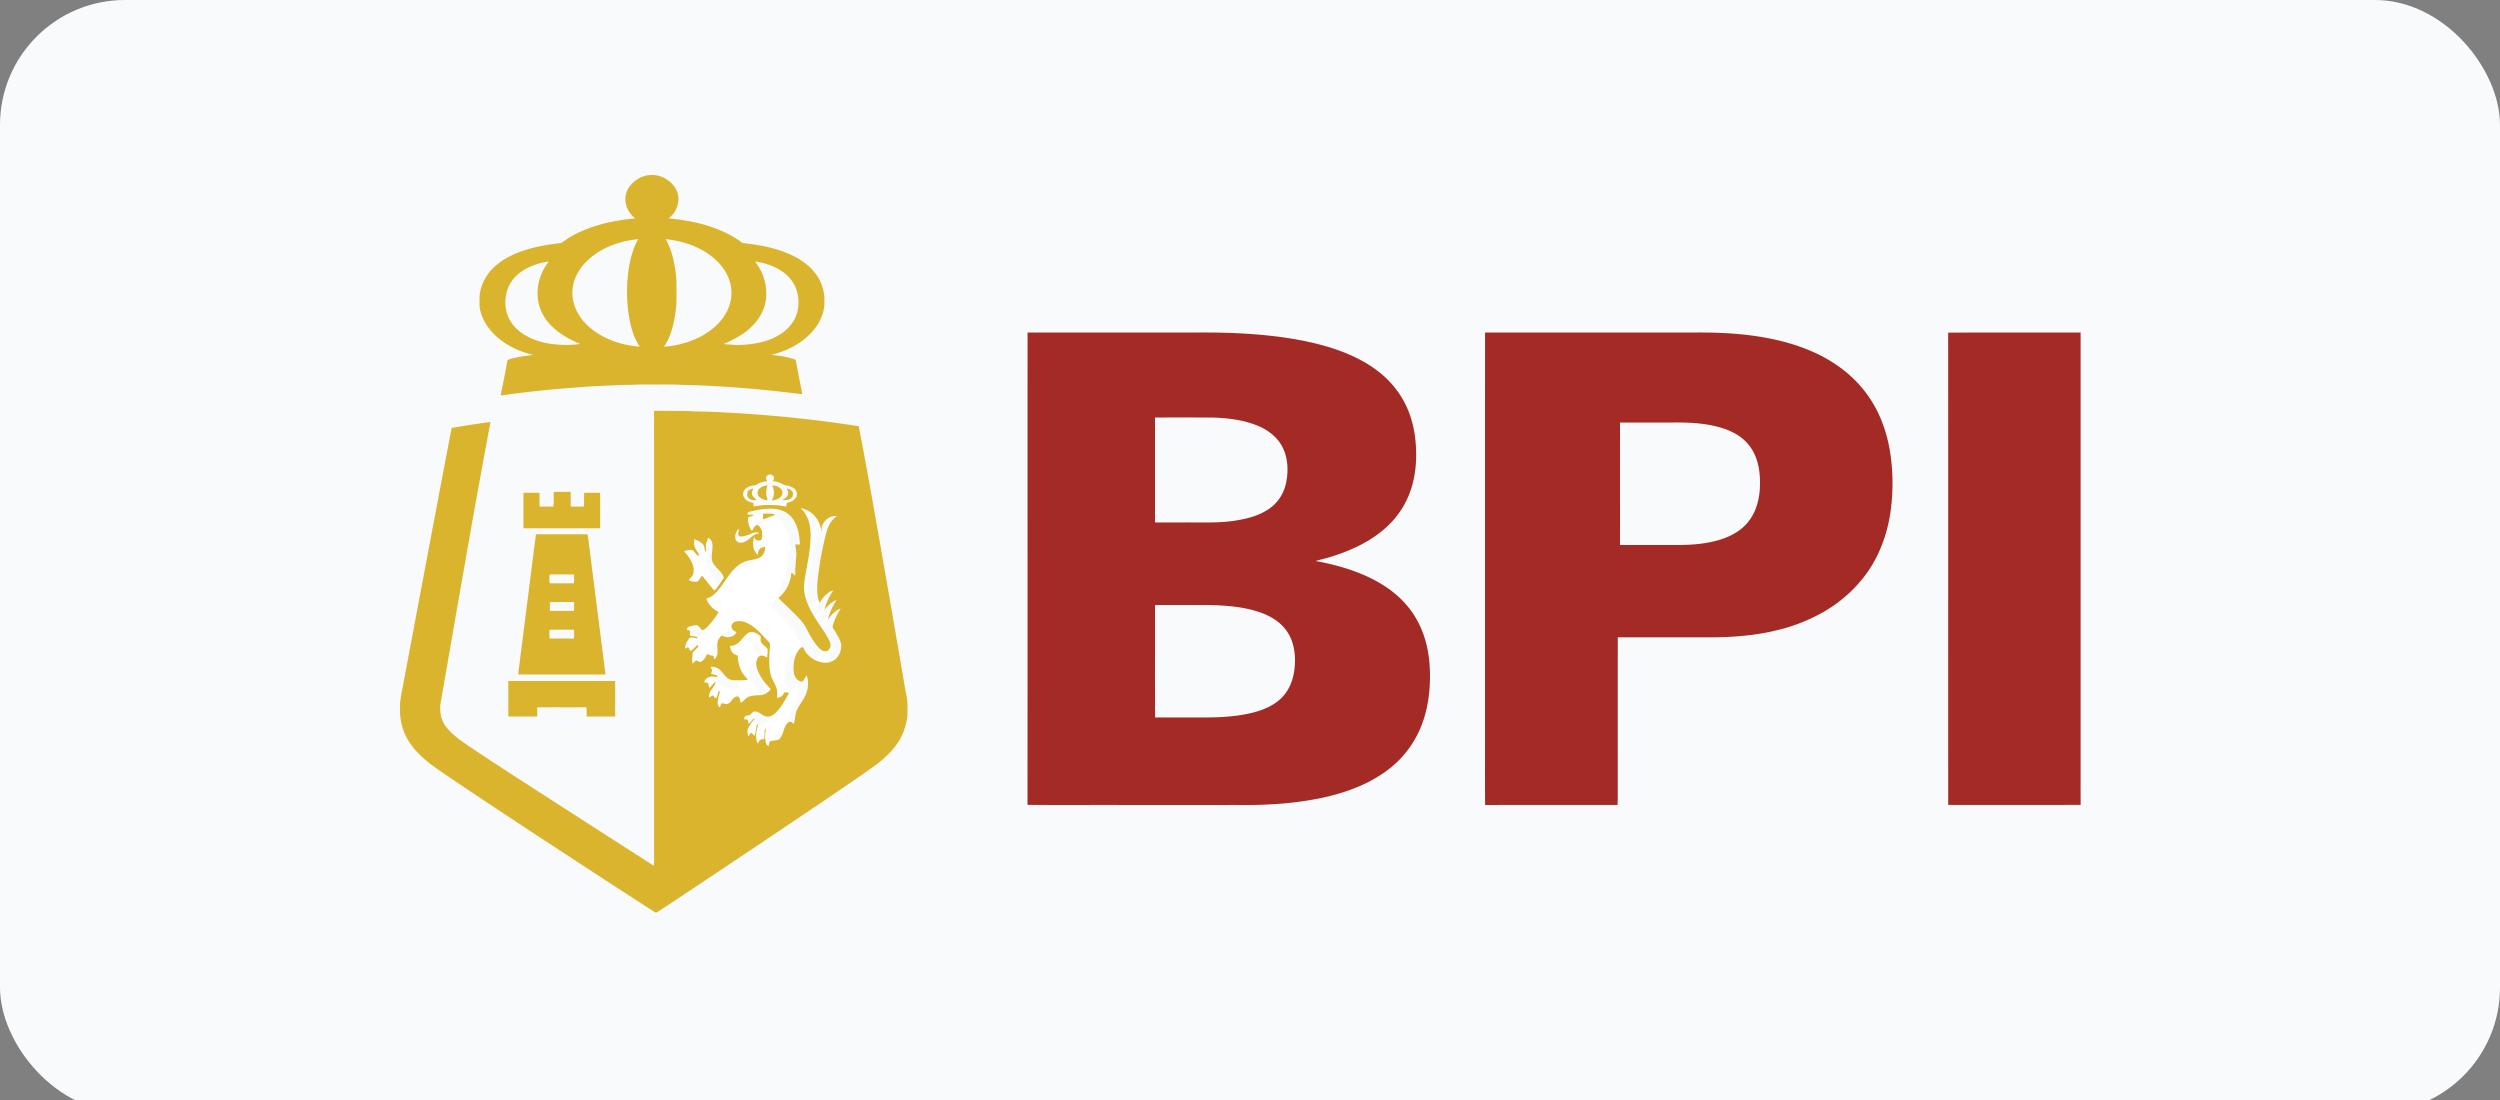 <svg viewBox="0 0 200 88" xmlns="http://www.w3.org/2000/svg" xmlns:xlink="http://www.w3.org/1999/xlink"><rect x="0" y="0" width="200" height="88" fill="#808080" stroke="none"/><defs><rect id="a" x="0" y="0" width="200" height="89" rx="10"/></defs><g fill="none" fill-rule="evenodd"><mask id="b" fill="#fff"><use xlink:href="#a"/></mask><use fill="#f9fafb" xlink:href="#a"/><g fill-rule="nonzero" mask="url(#b)"><g fill="#FFF"><path d="M60.776 38.471c.156-.151.427-.042.489.154.03.118-.028.228-.094.32.26.03.522.094.75.234.064.036.124.09.2.093.235.028.473.097.665.243a.589.589 0 01.198.67c-.108.27-.377.436-.644.492-.154.016-.108.213-.13.326-.59-.134-1.2-.15-1.8-.11-.233.017-.46.081-.693.086a9.403 9.403 0 01-.014-.257c-.133-.062-.284-.07-.408-.154-.2-.114-.387-.321-.379-.572a.59.59 0 01.262-.505c.187-.135.415-.19.638-.22.067-.002.119-.048.174-.08.232-.157.511-.206.78-.25-.133-.12-.153-.365.006-.47m-.698 1.168c-.095.17-.086.414.052.558.16.185.398.271.631.297.013-.173-.085-.328-.083-.5-.028-.241.036-.474.096-.703a.865.865 0 00-.696.348m1.057-.341c.177.377.172.849-.036 1.212.298-.03.638-.15.786-.442.057-.159.039-.359-.08-.485a.828.828 0 00-.67-.285m-1.9.56c-.028.148-.033.33.086.44.142.159.362.182.559.194l.008-.108c-.15-.097-.289-.245-.302-.436-.016-.145.058-.274.105-.404-.182.027-.393.118-.456.313m3.01-.313c.07.164.147.348.074.527-.073.204-.271.3-.44.403.243.01.521.023.71-.164.131-.103.147-.292.111-.446-.065-.197-.269-.296-.455-.32zm1.045 1.579c.63.111 1.187.588 1.421 1.205.081.215.153.44.156.675l.024-.004c-.061-.658.538-1.33 1.184-1.22-.414.28-.657.758-.787 1.242a25.197 25.197 0 00-.62 3.351c-.098.808-.197 1.656.079 2.44.205-.403.504-.761.897-.975.044-.024.094-.028.143-.037a5.055 5.055 0 00-.661 1.56c.25-.315.523-.657.913-.781-.154.288-.328.569-.438.88-.078.225-.177.45-.192.691.216-.384.536-.737.947-.888-.265.472-.515.967-.624 1.504.167.315.371.611.514.94.105.234.196.498.134.758-.01.25-.112.485-.242.692a1.14 1.14 0 01-1.063.487c-.693-.064-1.34-.567-1.581-1.248-.141-.026-.247.103-.325.207-.388.544-.46 1.26-.374 1.914.058.327.3.68.652.664.117-.16.204-.342.316-.506.115.295.107.625.089.938-.048.413-.215.8-.43 1.146-.207.358-.463.71-.515 1.135-.045.243-.048.496-.139.728-.087-.092-.182-.225-.325-.172-.173.067-.27.251-.339.419-.13.297-.173.637-.367.903-.046.056-.093.13-.172.134-.208.038-.418.065-.625.11-.027.128-.06.257-.093.385l-.161-.111c-.107-.412-.143-.86-.019-1.272l.013-.09c-.053.079-.11.159-.132.254-.013.128-.003.258-.003.388l-.039-.006c.07.072.005.193.011.284-.096.007-.202-.011-.284.052-.114.054-.127.194-.18.298-.04-.042-.087-.082-.093-.144-.106-.416-.05-.855.073-1.26a.916.916 0 00.015-.156l-.08.045c-.083.292-.075.607-.19.89-.123-.055-.14-.287-.307-.21-.05.076-.091.159-.138.238-.073-.026-.054-.115-.068-.175-.012-.162-.053-.343.042-.487.128-.22.242-.453.408-.646a.542.542 0 00.088-.142c-.135.024-.193.173-.285.262-.061.053-.097.166-.179.178-.04-.098-.052-.205-.068-.308-.086-.039-.182-.038-.274-.04-.03-.118.042-.24.14-.296.114-.034.253-.013.34-.112.102-.089.182-.245.334-.236.266.005.455.221.678.34a.62.62 0 00.601 0c.214-.112.38-.297.528-.49.287-.367.505-.785.723-1.2a.89.89 0 00.063-.17c-.113-.02-.229-.023-.343-.029-.054.104-.108.212-.194.292-.097.097-.235.12-.357.165-.015-.2.025-.402-.01-.602-.048-.428-.336-.766-.449-1.172-.169-.57-.145-1.176-.13-1.765-.004-.306.073-.615.027-.917-.564-.593-1.054-1.317-1.815-1.655a1.23 1.23 0 00-.78-.084.435.435 0 00-.321.335c-.06.245.163.443.364.516-.044.133-.137.28-.276.325a.862.862 0 01-.582.067c-.09-.032-.173-.081-.26-.12-.145.163-.286.347-.323.571-.032.264.007.529.008.793a.819.819 0 01-.23.566l-.041-.007c-.015-.086-.025-.172-.04-.257a.995.995 0 01-.458-.168c-.151.246-.273.58-.572.659-.104-.015-.182-.091-.277-.125-.117.048-.189.177-.291.254-.074-.278.005-.56.004-.841-.007-.048.028-.081.054-.114.126-.144.264-.277.385-.425-.005-.05-.03-.136-.093-.102-.148.135-.28.29-.432.421-.047.065-.107-.007-.152-.03-.01-.091-.037-.234-.15-.228-.06.038-.111.09-.177.116-.034-.299.13-.57.282-.808.051-.093.16-.096.25-.114.13.032.261.065.395.084a9.72 9.72 0 01-.004-.108c-.185-.068-.381-.075-.569-.125.007-.128.018-.257.011-.385-.078-.044-.17-.05-.253-.081.026-.076.056-.15.09-.22.226-.055.45-.168.686-.144.177.062.27.251.383.395.108-.002.2-.064.277-.136.322-.291.573-.654.818-1.013.061-.104.152-.2.16-.327a2.047 2.047 0 01-.739-.69c-.072-.123-.15-.25-.161-.397.41-.116.723-.447.976-.786.382-.507.677-1.082 1.097-1.56.278-.323.632-.594 1.041-.705.312-.095.65-.103.943-.261.289-.164.422-.526.42-.853-.158-.005-.336.033-.434.175-.105.13-.104.307-.127.466-.371-.358-.454-.97-.278-1.449.043.106.099.214.212.252.125.046.337.038.366-.133.066-.329.055-.716-.174-.978-.056-.065-.14-.168-.232-.105-.189.084-.222.313-.345.458-.212-.278-.302-.637-.298-.987.004-.053.017-.12.071-.14.123-.054.255-.084.377-.14-.156-.074-.342-.016-.508-.058.025-.078.028-.194.126-.208.656-.171 1.336-.322 2.016-.24.499.056.988.305 1.29.73.444.61.552 1.402.59 2.146-.12.005-.238.005-.358.001.039.35.132.7.066 1.055-.02.431-.08.86-.055 1.293-.01.057.04.17-.052.165a4.874 4.874 0 00-.068-.062l.08-.016c.018-.247.002-.498.003-.746-.014.24.011.481-.01.72-.107.056-.162-.08-.227-.137-.064.067-.042.166-.06.25-.103.685-.427 1.346-.943 1.794-.02.048.027.076.054.107.29.283.572.574.853.866.483.508 1.01 1.01 1.29 1.679.232.47.482.937.814 1.34.147.161.324.361.56.332.188.022.305-.168.37-.323.072-.274-.076-.53-.19-.766-.342-.643-.778-1.228-1.12-1.871-.373-.664-.67-1.398-.7-2.174.017-.558.122-1.108.214-1.657a23.16 23.16 0 00.26-1.745c0-.387.07-.773.014-1.16-.015-.695-.25-1.415-.753-1.894m-2.86.457c0 .147 0 .294-.002.442a.774.774 0 00.227-.066c.219-.099.451-.164.665-.274.013-.068-.068-.06-.106-.078-.259-.053-.524-.024-.785-.024z"/><path d="M58.355 43.165c.052-.142.124-.3.271-.355-.056.165-.122.343-.066.52.076.11.218.096.331.084.278-.053.535-.179.797-.284a.6.6 0 01.484.022 1.071 1.071 0 00-.434.16c-.265.175-.465.453-.767.566-.177.068-.406.074-.546-.076-.15-.172-.143-.431-.07-.637zm-2.143.358c.16.055.268.213.332.368.112.48-.089.968-.01 1.452.124.58.76.836.897 1.41-.011.075-.067.133-.103.197-.194.296-.356.627-.625.86-.305-.385-.584-.792-.895-1.172a2.739 2.739 0 01-.058-.007c-.11.125-.173.287-.28.416-.068.052-.162.037-.243.039-.16-.016-.359-.01-.462-.165.205-.176.383-.424.373-.714.032-.448-.209-.843-.438-1.2-.081-.143-.194-.26-.3-.383.217-.072.465-.175.688-.072.125.14.238.292.357.438l.08-.003a14.195 14.195 0 00-.01-.191c-.102-.123-.162-.275-.248-.409-.145-.22-.058-.496-.105-.741.253.064.49.207.672.4.166.177.087.47.26.641a3.34 3.34 0 00-.035-.546c.002-.218.165-.395.153-.618zm3.223 7.657c.306-.07.588.133.815.322-.024.14-.031.282-.02.423.01-.127.006-.254.02-.38.037.14-.027.292.033.43.108.247.377.36.501.59.005.225-.019.45-.043.672-.16-.104-.364-.23-.552-.126-.164.067-.208.263-.26.419-.062.37.077.736.23 1.063.225.44.517.846.866 1.187-.186.257-.453.48-.773.498-.346.012-.71.012-1.024.183-.18.127-.293.343-.506.426-.025-.093-.034-.188-.05-.281-.028-.09-.094-.16-.15-.232-.2.007-.368.143-.472.313-.113.178-.312.368-.533.294a.538.538 0 00-.28-.027c-.034.108-.065.215-.098.324-.194-.151-.196-.435-.143-.658.028-.224.116-.435.138-.66h-.097c-.064.2-.076.425-.204.596a3.934 3.934 0 01-.241-.266c-.095.054-.179.133-.287.158-.022-.28.128-.527.28-.743.11-.16.217-.334.223-.537-.172.162-.306.361-.47.532a1.233 1.233 0 00-.147-.436l-.265-.012c.049-.157.14-.31.285-.387.22-.126.485-.1.721-.044v-.14a11.014 11.014 0 01-.47-.14c.026-.107.09-.211.07-.326-.031-.081-.08-.153-.12-.229a.854.854 0 01.696.211c.267.243.424.611.75.783.183.105.396.094.597.095.254-.002.51.005.762-.033.061-.064-.039-.136-.072-.187-.381-.42-.6-.987-.628-1.562a2.07 2.07 0 00-.03-.239.637.637 0 01-.368-.196c-.13-.159-.19-.368-.212-.572.352.017.655-.218.866-.488.194-.23.37-.515.662-.618z"/></g><g fill="#DAB42D"><path d="M51.777 14.028c.414-.06.85-.03 1.23.15.61.264 1.122.798 1.246 1.452a1.917 1.917 0 01-.43 1.518c-.097.12-.22.214-.33.322 1.906.18 3.843.616 5.463 1.657.165.095.302.232.473.316 1.555.171 3.143.478 4.498 1.283.615.375 1.168.87 1.533 1.488.347.58.521 1.257.49 1.929.024.516-.12 1.028-.356 1.486-.33.662-.852 1.217-1.45 1.656a6.627 6.627 0 01-1.883.942c-.173.061-.355.095-.523.17.645.065 1.3.146 1.904.384.048.126.06.262.087.393.15.789.298 1.578.457 2.364-3.214-.403-6.447-.687-9.688-.748-.751-.047-1.506-.025-2.26-.03-.558.004-1.118-.013-1.675.029-1.2.005-2.395.087-3.592.14-.907.075-1.815.132-2.72.22-1.34.128-2.68.274-4.013.466-.064.007-.128.005-.192.005.215-.934.376-1.88.562-2.82.222-.106.477-.141.716-.201.44-.1.89-.14 1.334-.21-.933-.213-1.832-.605-2.591-1.182-.767-.585-1.4-1.386-1.634-2.323-.103-.36-.066-.737-.07-1.106.044-.853.438-1.676 1.044-2.286.787-.805 1.856-1.279 2.934-1.585.83-.236 1.684-.372 2.54-.463.083-.036.15-.098.223-.148 1.084-.768 2.363-1.228 3.66-1.519a17.877 17.877 0 012.051-.305c-.334-.277-.612-.635-.713-1.059a1.695 1.695 0 01.186-1.38 2.305 2.305 0 011.49-1.005m-4.175 6.31c-.679.485-1.27 1.121-1.574 1.897-.16.37-.224.771-.243 1.17.001.917.412 1.806 1.054 2.464.626.67 1.45 1.132 2.313 1.448a7.862 7.862 0 002.027.414c-.608-.905-.82-1.997-.949-3.055a13.306 13.306 0 01-.032-2.29c.093-1.117.295-2.258.853-3.25-1.225.114-2.44.502-3.45 1.202m5.655-1.202c.466.82.674 1.75.794 2.673.02.26.07.519.064.782-.003.626.016 1.254-.015 1.88-.064.512-.122 1.027-.253 1.527-.15.607-.36 1.21-.72 1.73.622-.022 1.234-.164 1.826-.346.86-.276 1.676-.712 2.331-1.327.517-.485.925-1.094 1.114-1.773a3.074 3.074 0 00.024-1.609c-.2-.823-.73-1.54-1.384-2.08-1.058-.866-2.42-1.328-3.78-1.457m-10.922 2.235c-.677.312-1.29.813-1.612 1.486a3.104 3.104 0 00-.227 1.978c.14.664.538 1.26 1.076 1.682.712.562 1.605.857 2.5.993.776.102 1.57.125 2.346.004a8.392 8.392 0 01-1.43-.738c-.785-.511-1.465-1.226-1.778-2.108-.452-1.256-.134-2.708.696-3.744a5.166 5.166 0 00-1.57.447m18.066-.449c.571.73.91 1.644.898 2.567.013.737-.242 1.468-.675 2.068-.223.323-.514.59-.8.857-.579.457-1.236.81-1.92 1.094.223.071.46.036.69.073.515.043 1.031-.002 1.543-.058.761-.12 1.525-.316 2.184-.72.642-.383 1.18-.966 1.41-1.675.179-.563.2-1.176.04-1.747-.159-.65-.576-1.223-1.125-1.614-.656-.467-1.444-.745-2.245-.845zm-8.089 11.95c.237-.003.508-.009.76-.006.837.018 1.675-.01 2.51.045 1.814.03 3.625.147 5.433.284 2.57.208 5.136.502 7.684.904.85 4.42 1.608 8.856 2.385 13.288.433 2.523.87 5.044 1.3 7.568.09.517.225 1.032.213 1.561-.004.272.008.545-.014.818-.104.76-.36 1.508-.802 2.145-.475.682-1.096 1.252-1.765 1.75-1.207.874-2.448 1.703-3.68 2.544a1796.27 1796.27 0 01-12.104 8.108c-.55.365-1.1.732-1.654 1.091-.124.082-.244-.037-.344-.097-2.87-1.847-5.729-3.714-8.584-5.582-2.68-1.766-5.368-3.523-8.02-5.329-.598-.417-1.213-.818-1.753-1.31-.48-.425-.913-.906-1.24-1.455a4.643 4.643 0 01-.634-2.522c-.03-.639.132-1.262.244-1.886 1.288-6.852 2.574-13.703 3.882-20.551.15-.047.307-.057.462-.082.871-.153 1.747-.276 2.623-.401l.017-.004-.019.136a892.361 892.361 0 00-1.953 10.801c-.678 3.846-1.34 7.694-2.011 11.54-.103.668.017 1.397.454 1.936.51.656 1.218 1.121 1.901 1.587.79.536 1.59 1.058 2.388 1.58 2.723 1.774 5.46 3.527 8.193 5.285 1.372.875 2.735 1.764 4.111 2.634.012-.071.026-.143.03-.214V34.785c-.008-.632.016-1.264-.013-1.895v-.018m9.09 5.155c-.167.104-.147.346-.007.465-.282.043-.574.09-.818.245-.057.033-.112.078-.182.08-.233.029-.473.084-.67.217-.165.11-.287.298-.273.499-.009.248.188.452.397.565.13.082.288.091.428.152.003.084.008.168.014.253.244-.004.482-.068.726-.085.63-.039 1.268-.023 1.887.11.023-.112-.025-.307.137-.322.28-.055.561-.22.674-.487.1-.234-.002-.515-.207-.661a1.466 1.466 0 00-.696-.24c-.08-.003-.144-.056-.21-.091-.24-.14-.514-.202-.787-.233.07-.09.13-.198.098-.315-.064-.194-.348-.302-.512-.152m2.635 2.62c.528.471.773 1.183.79 1.87.059.382-.016.763-.015 1.145-.06.578-.165 1.15-.272 1.723-.097.542-.207 1.085-.224 1.637.031.766.341 1.49.732 2.146.36.635.816 1.213 1.175 1.848.12.233.274.486.2.756-.07.153-.192.34-.389.32-.248.028-.432-.17-.587-.329-.348-.398-.61-.859-.854-1.323-.292-.66-.845-1.156-1.351-1.658a42.554 42.554 0 00-.895-.855c-.027-.031-.077-.059-.056-.106.54-.442.88-1.095.989-1.772.018-.082-.005-.18.063-.246.067.057.125.19.237.134.022-.235-.004-.473.01-.71 0 .245.016.492-.002.737a6.01 6.01 0 00-.084.016l.07.061c.098.004.046-.107.056-.163-.027-.427.036-.851.057-1.277.07-.35-.028-.697-.069-1.042.125.004.25.004.376 0-.04-.736-.154-1.517-.62-2.12-.316-.42-.829-.666-1.351-.722-.713-.08-1.425.07-2.113.238-.103.014-.106.129-.133.205.174.042.37-.015.533.057-.128.056-.266.086-.395.14-.057.018-.07.085-.075.137-.004.346.091.7.313.975.128-.143.164-.37.361-.452.097-.063.185.039.244.104.24.258.251.64.182.965-.03.17-.252.177-.384.131-.118-.037-.177-.144-.221-.248-.185.472-.099 1.077.29 1.43.024-.157.023-.33.133-.46.103-.14.29-.178.456-.173.002.324-.138.68-.44.843-.307.156-.662.163-.989.258-.429.11-.8.376-1.092.696-.44.471-.748 1.04-1.15 1.54-.264.336-.593.662-1.022.776.012.146.093.272.169.393.19.29.467.517.773.68-.007.127-.102.22-.166.324-.258.355-.52.713-.858 1a.459.459 0 01-.29.134c-.118-.141-.216-.328-.401-.39-.248-.023-.482.089-.72.142-.035.07-.066.143-.094.218.087.03.184.036.265.08.008.127-.004.254-.011.38.196.05.403.057.596.124l.004.106a4.459 4.459 0 01-.414-.083c-.094.018-.208.02-.261.113-.161.234-.332.503-.296.797.069-.026.122-.076.184-.114.12-.005.148.135.158.225.048.023.11.094.16.03.159-.13.297-.282.452-.416.067-.033.093.052.098.1-.127.147-.272.279-.404.421-.027.032-.064.065-.056.112 0 .278-.081.557-.005.83.107-.075.183-.203.306-.25.099.034.181.108.29.123.314-.078.441-.408.6-.65.142.098.31.142.48.165.015.084.026.17.041.254l.043.007a.785.785 0 00.242-.56c-.002-.26-.042-.521-.009-.782.039-.221.186-.402.338-.563.091.038.178.087.273.118.203.051.42.017.61-.066.146-.045.243-.19.29-.322-.211-.072-.444-.267-.382-.51a.443.443 0 01.337-.33c.272-.058.563-.026.818.084.797.333 1.31 1.048 1.902 1.634.047.298-.033.603-.03.905-.015.582-.04 1.18.138 1.743.118.402.42.735.47 1.158.037.197-.005.396.01.594.129-.044.274-.067.374-.162.09-.08.147-.186.204-.289.12.006.24.008.36.029a.847.847 0 01-.067.168c-.228.409-.456.822-.757 1.185-.154.19-.33.372-.553.483a.684.684 0 01-.63 0c-.234-.117-.433-.33-.711-.335-.16-.01-.243.145-.35.233-.092.097-.237.077-.356.11-.103.055-.178.176-.147.293.096.002.196 0 .287.039.017.101.03.207.071.304.086-.012.123-.123.188-.176.096-.087.157-.235.298-.259a.53.53 0 01-.092.141c-.174.19-.294.42-.428.638-.1.142-.056.321-.043.48.014.06-.006.148.071.173.049-.078.092-.16.144-.235.175-.076.193.153.323.208.12-.28.112-.591.198-.88l.084-.043a.98.98 0 01-.016.154c-.128.4-.188.833-.076 1.244.007.061.056.1.098.142.055-.102.068-.241.188-.295.086-.061.197-.043.298-.05-.007-.09.06-.21-.012-.28l.041.005c0-.128-.01-.257.003-.383.023-.094.083-.173.138-.25l-.013.088c-.13.406-.092.85.02 1.256l.169.11c.035-.127.069-.254.097-.381.217-.044.437-.07.656-.108.082-.005.131-.077.179-.133.204-.262.249-.598.386-.892.071-.165.173-.347.354-.413.15-.053.25.079.341.17.096-.23.099-.48.146-.72.055-.42.323-.766.539-1.12.226-.342.401-.724.451-1.132.02-.309.027-.634-.093-.926-.117.162-.208.34-.33.5-.37.015-.624-.333-.685-.656-.09-.646-.014-1.353.392-1.89.083-.103.193-.23.341-.204.253.671.93 1.169 1.658 1.231.422.042.87-.133 1.113-.48.137-.204.243-.437.254-.684.065-.257-.03-.517-.14-.748-.15-.325-.364-.617-.54-.928.115-.53.377-1.02.655-1.485-.431.149-.766.497-.993.877.016-.238.12-.461.202-.682.115-.309.297-.586.459-.87-.409.122-.695.46-.958.77a4.843 4.843 0 01.694-1.54c-.051.01-.105.013-.15.037-.412.211-.726.565-.941.962-.289-.773-.185-1.611-.082-2.408a23.73 23.73 0 01.65-3.31c.136-.478.39-.949.825-1.226-.678-.109-1.306.555-1.241 1.205l-.025.003c-.004-.23-.079-.453-.164-.666a1.989 1.989 0 00-1.49-1.19m-5.172 2.017c-.077.203-.084.458.072.628.148.149.387.143.573.076.317-.112.527-.387.804-.56.136-.09.295-.13.455-.158a.664.664 0 00-.507-.02c-.275.103-.544.227-.835.279-.12.012-.268.025-.347-.083-.06-.174.01-.35.069-.513-.154.055-.23.21-.284.35m-2.246.354c.012.22-.16.395-.161.61.023.179.044.359.036.54-.18-.169-.098-.46-.272-.634a1.51 1.51 0 00-.704-.395c.049.242-.042.516.11.732.09.132.153.283.26.404.004.062.008.125.01.188l-.084.003c-.125-.143-.243-.293-.374-.431-.233-.103-.493 0-.72.07.11.121.228.238.314.378.24.353.493.743.458 1.186.01.286-.175.53-.39.705.108.152.316.147.484.162.084-.002.183.013.255-.038.112-.127.177-.287.294-.41l.06.006c.326.375.618.777.939 1.157.28-.23.45-.556.654-.849.038-.063.096-.12.108-.194-.143-.567-.81-.82-.94-1.393-.083-.477.128-.959.01-1.434-.066-.153-.18-.309-.347-.363m3.378 7.561c-.306.103-.49.383-.694.61-.221.268-.54.5-.907.483.021.2.084.408.222.564a.68.68 0 00.385.194c.015.078.026.157.031.236.03.568.26 1.128.66 1.543.033.05.138.12.074.184-.264.038-.532.031-.798.033-.211-.001-.435.01-.625-.094-.343-.17-.508-.533-.787-.773a.932.932 0 00-.731-.208c.043.074.094.145.127.226.021.113-.047.216-.073.322.163.048.326.096.492.137v.14c-.247-.057-.525-.082-.755.043-.154.076-.248.226-.3.381l.279.013c.078.133.131.278.153.43.172-.168.312-.365.494-.525-.007.2-.12.372-.235.53-.159.214-.317.458-.293.734.114-.025.2-.103.3-.157.08.092.165.179.253.263.134-.169.147-.391.214-.588h.101c-.023.222-.115.43-.144.652-.056.22-.053.5.15.649.034-.107.067-.213.103-.32a.611.611 0 01.294.027c.231.074.44-.115.557-.29.11-.168.285-.302.496-.31.058.072.127.14.158.23.015.092.025.186.051.277.223-.081.341-.295.53-.42.33-.17.711-.17 1.074-.181.336-.018.615-.238.81-.491a4.52 4.52 0 01-.907-1.173c-.16-.323-.307-.684-.24-1.05.053-.153.1-.348.271-.413.197-.103.411.021.579.124.025-.22.05-.441.045-.663-.13-.229-.412-.34-.525-.583-.063-.136.003-.287-.036-.425-.014.124-.01.25-.02.375-.012-.14-.004-.28.02-.417-.237-.187-.532-.387-.853-.319z"/><path d="M60.672 39.18a.926.926 0 01.729-.343c-.062.226-.13.456-.1.694-.002.17.1.323.087.494-.245-.026-.494-.11-.662-.293-.145-.142-.154-.383-.054-.551zm1.108-.336a.894.894 0 01.702.282c.125.124.144.321.083.478-.155.289-.51.407-.823.436.218-.358.223-.824.037-1.196zm-1.992.552c.066-.193.287-.282.478-.31-.05.13-.127.256-.11.4.014.188.16.334.316.43l-.008.107c-.207-.012-.437-.035-.586-.192-.125-.109-.12-.288-.09-.435zm3.155-.31c.195.024.408.122.477.317.037.152.021.338-.116.44-.199.184-.49.17-.744.162.176-.102.384-.196.46-.398.077-.177-.005-.358-.077-.52zm-18.637.263c.449.004.898.001 1.347.002.008.391-.004.783.006 1.175.345.006.69-.006 1.036.006a.295.295 0 00.032-.14c0-.322-.004-.644.003-.966.426-.001.85.002 1.277-.002.008.946.006 1.893 0 2.84-2.044-.004-4.087-.002-6.131-.002-.001-.945-.005-1.892.002-2.837.425 0 .851.003 1.277-.002.008.24.003.48.004.72.003.13-.015.264.029.39.359-.013.718-.002 1.077-.007.071-.388.01-.785.04-1.177zm16.734 1.749c.273 0 .551-.03.822.023.04.018.125.01.112.077-.225.108-.468.173-.697.27a.85.85 0 01-.239.065c.003-.145.003-.29.002-.435zm-18.155 1.643c1.372.002 2.743.005 4.114 0 .078.329.086.671.143 1.005.397 3.141.797 6.283 1.197 9.424.02.264.087.525.087.792-2.322-.007-4.643 0-6.964-.003.035-.522.137-1.037.184-1.557.41-3.2.813-6.401 1.222-9.6l.017-.06m1.078 3.262c-.011.219-.034.447.027.662.636 0 1.273-.004 1.909.002.054-.219.027-.447.026-.67a5.272 5.272 0 00-.05-.043 79.266 79.266 0 00-1.871.001l-.04.048m.022 2.19c.007.225 0 .45.006.675h1.928c.02-.224.002-.45.014-.673a.342.342 0 00-.177-.036c-.53.002-1.058.002-1.588 0a.402.402 0 00-.183.034m-.034 2.213c.016.226-.03.458.037.678.636.001 1.272-.002 1.908.002.065-.22.015-.452.035-.677a.32.32 0 00-.177-.039h-1.589c-.073-.002-.144.019-.214.036zm-3.285 4.073c2.849 0 5.697-.004 8.546.002.002.945 0 1.891.001 2.837-.76.006-1.519 0-2.278.004-.014-.247.02-.497-.035-.74-1.306.004-2.612-.002-3.919.003-.006.244-.003.488-.002.733-.77.006-1.542 0-2.313.002.001-.947 0-1.894 0-2.842z"/></g><path d="M82.205 26.602H95.66c2.683-.019 5.378.088 8.025.55 1.978.357 3.959.906 5.69 1.95.824.502 1.58 1.127 2.185 1.88a7.43 7.43 0 011.246 2.254c.37 1.069.501 2.207.486 3.332-.02.941-.158 1.886-.482 2.774a7.06 7.06 0 01-1.64 2.587c-1.278 1.276-2.954 2.072-4.665 2.602-.412.135-.836.222-1.25.349 1.928.361 3.855.932 5.513 2.002.796.52 1.519 1.163 2.081 1.93a7.474 7.474 0 011.146 2.303c.316 1.045.424 2.143.402 3.23-.023 1.202-.2 2.41-.62 3.54a8.158 8.158 0 01-2.877 3.802c-1.519 1.11-3.33 1.752-5.16 2.145a26.93 26.93 0 01-4.299.525c-1.065.064-2.132.035-3.198.041h-8.631c-2.47-.006-4.942.013-7.412-.009.011-12.596 0-25.191.005-37.787m10.197 6.8c-.004 2.798 0 5.596-.002 8.395h2.322c1.346-.015 2.7.063 4.037-.138.992-.148 2.006-.402 2.828-.996.706-.501 1.173-1.294 1.322-2.134.177-.958.117-1.998-.365-2.864-.425-.76-1.167-1.301-1.97-1.623-1.146-.466-2.395-.602-3.623-.64-1.516-.002-3.033-.003-4.549 0M92.4 48.4c.005 3-.006 6 .005 8.999 1.245-.008 2.49-.001 3.735-.003 1.376.01 2.767-.054 4.107-.391.905-.234 1.816-.624 2.435-1.346.62-.706.876-1.656.912-2.577.041-.895-.122-1.831-.642-2.58-.511-.747-1.324-1.236-2.172-1.522-1.356-.465-2.804-.553-4.226-.581-1.385.002-2.77 0-4.154.001zm26.405-21.795c5.504-.005 11.008 0 16.513-.002 1.78-.019 3.567.038 5.328.313 1.481.229 2.948.602 4.322 1.203 1.236.541 2.395 1.277 3.357 2.223a9.563 9.563 0 012.123 3.13c.452 1.068.72 2.206.848 3.354a16.242 16.242 0 01-.094 4.369 11.718 11.718 0 01-.95 3.104c-.964 2.063-2.661 3.744-4.666 4.822a14.148 14.148 0 01-3.482 1.31c-1.625.395-3.303.535-4.972.557h-7.71c-.004 4.322-.002 8.644-.002 12.966-.003.147-.013.295-.018.443-3.53 0-7.061-.006-10.592.003-.02-2.17-.003-4.34-.009-6.51.003-10.428-.004-20.856.004-31.285m10.797 7.199c-.004 3.264 0 6.529-.002 9.793 1.457.002 2.915 0 4.372.001.928.013 1.86-.033 2.774-.21.758-.149 1.51-.389 2.166-.804a3.74 3.74 0 001.223-1.232c.394-.64.582-1.388.644-2.13.057-.893.012-1.814-.32-2.656a3.607 3.607 0 00-1.538-1.817c-.67-.399-1.43-.62-2.194-.758-.994-.18-2.008-.2-3.017-.188h-4.108zm26.251-7.192c3.53-.019 7.063-.005 10.595-.008v34.887c.003.965-.006 1.93.005 2.896-3.532.02-7.065.004-10.597.008-.003-12.595.003-25.189-.003-37.783z" fill="#A42A25"/></g><path mask="url(#b)" d="M0 0h200v88H0z"/></g></svg>